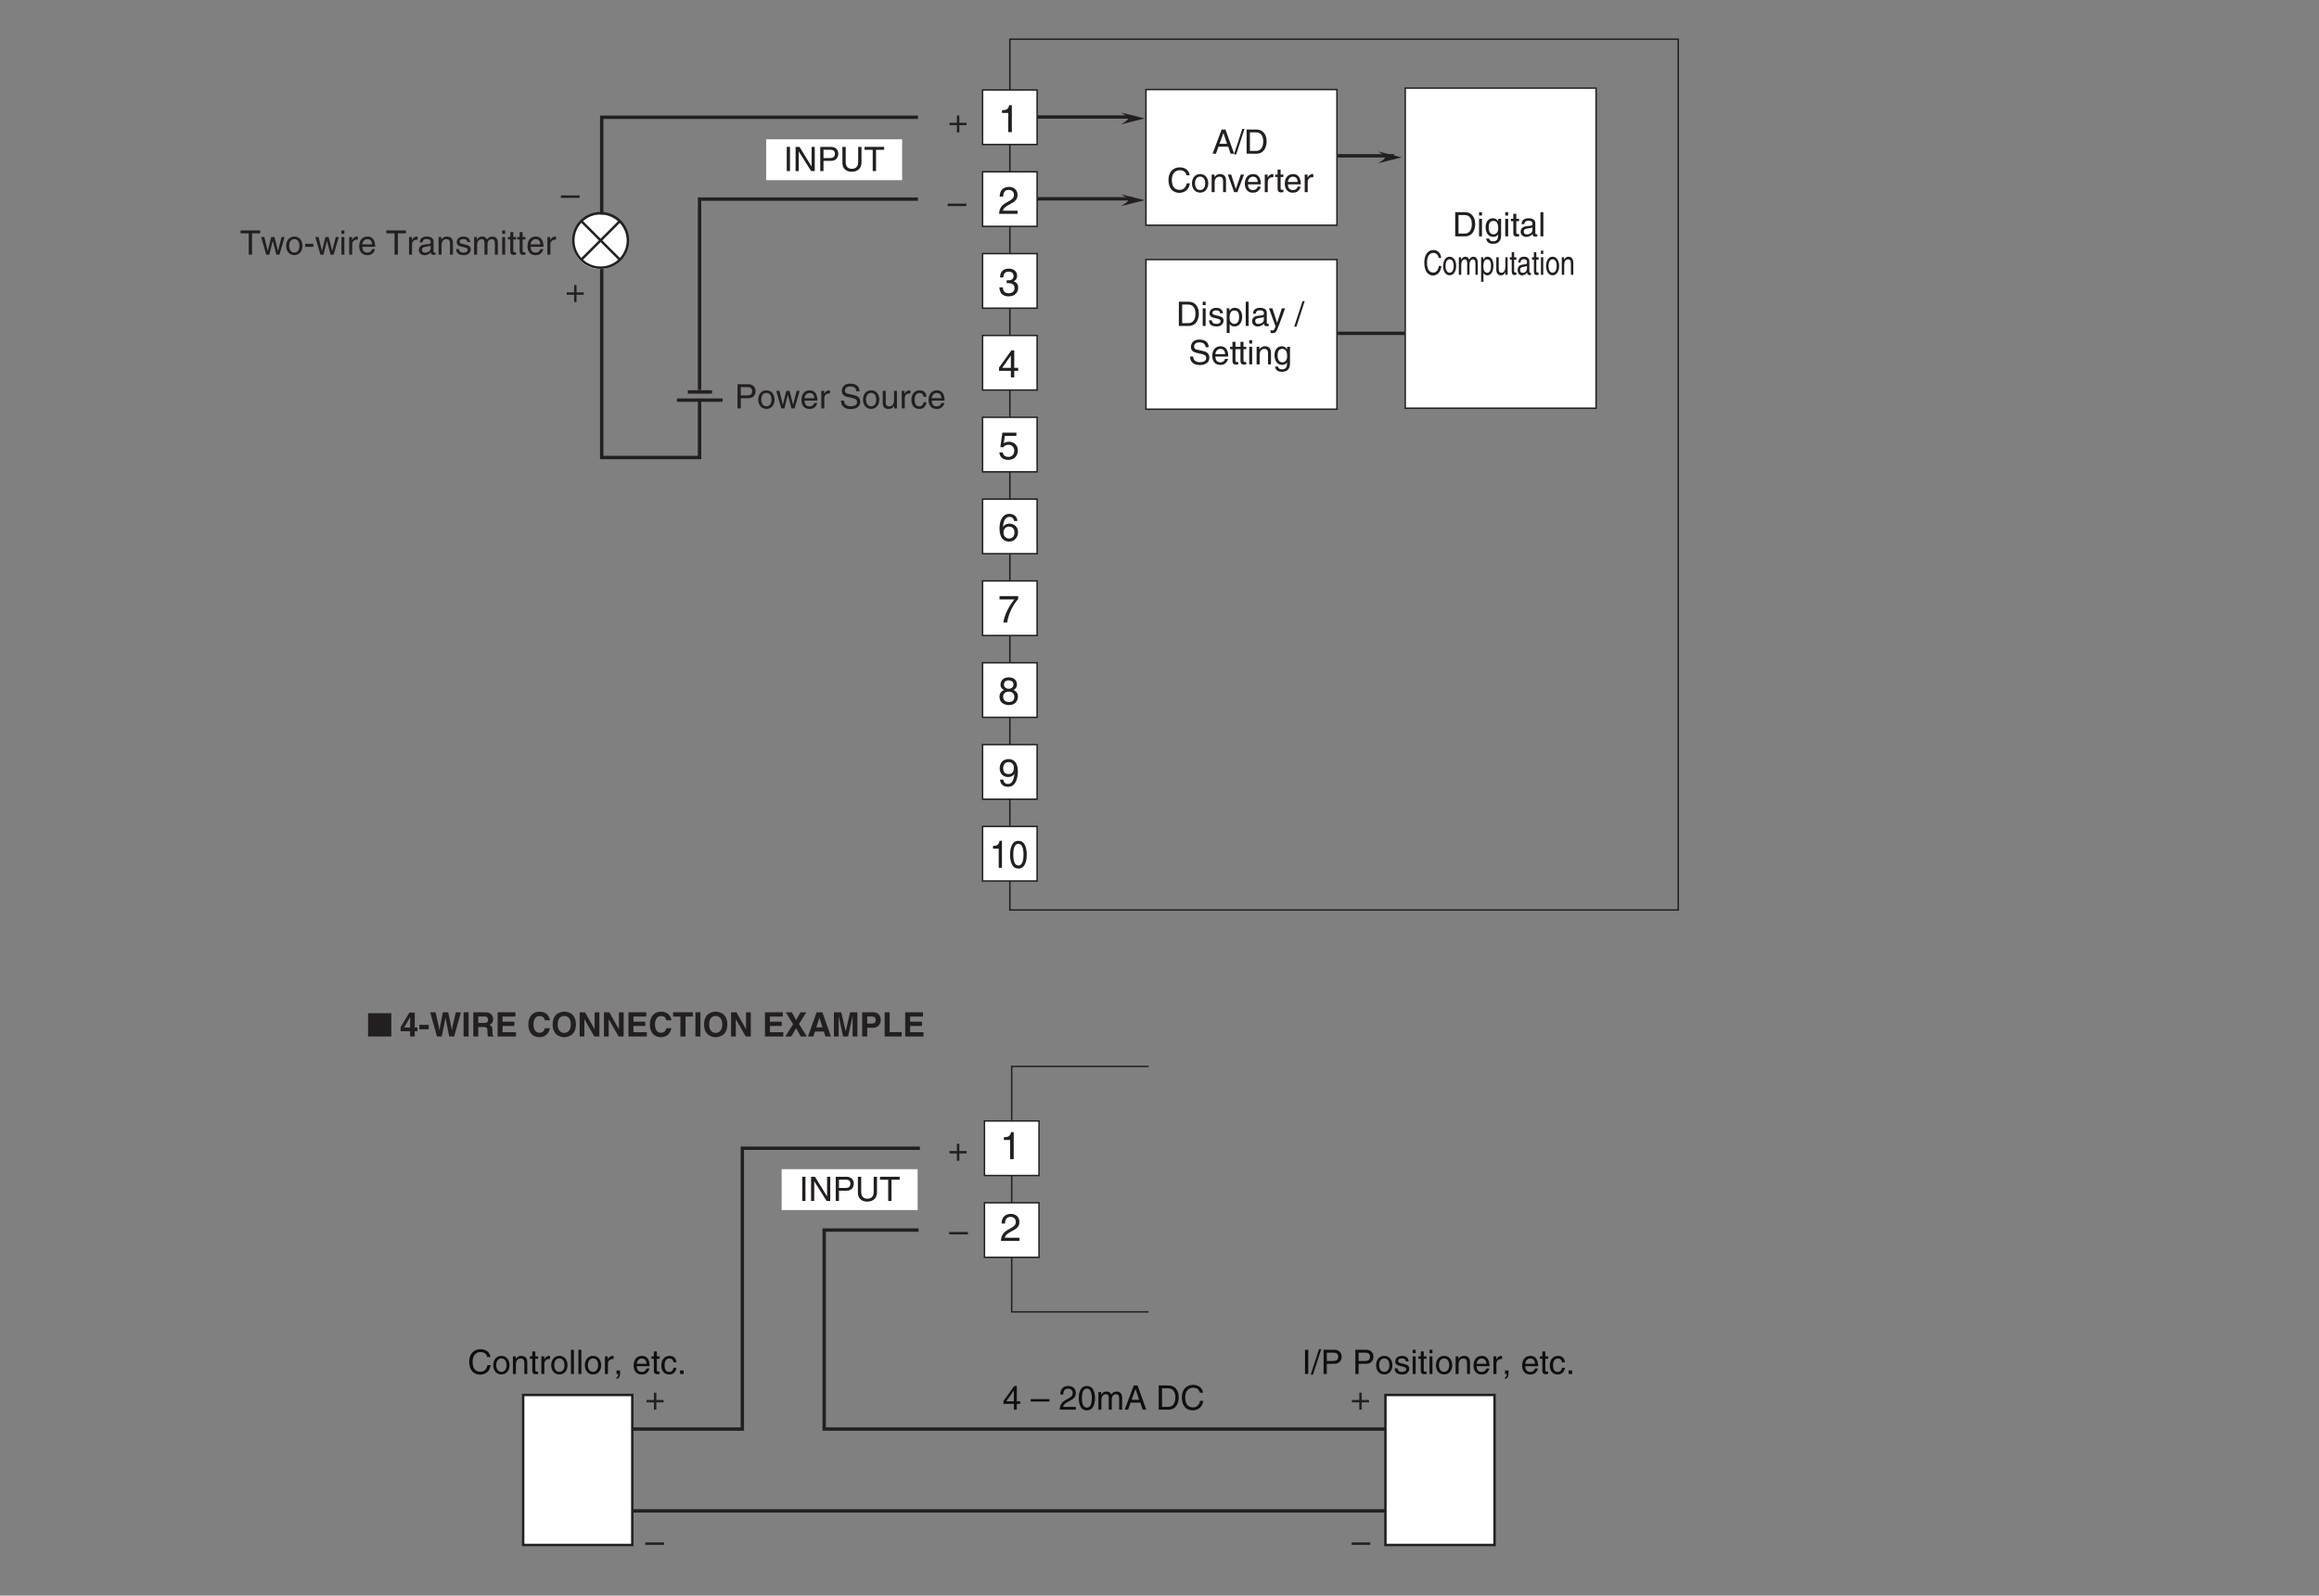 <?xml version="1.0" encoding="UTF-8"?>
<svg xmlns="http://www.w3.org/2000/svg" xmlns:xlink="http://www.w3.org/1999/xlink" width="481.89pt" height="331.65pt" viewBox="0 0 481.89 331.65" version="1.2">
<rect x="0" y="0" width="481.89" height="331.65" fill="#808080" stroke="none"/>
<defs>
<g>
<symbol overflow="visible" id="glyph0-0">
<path style="stroke:none;" d="M 0 0 L 3.5 0 L 3.5 -4.906 L 0 -4.906 Z M 1.75 -2.766 L 0.562 -4.547 L 2.938 -4.547 Z M 1.953 -2.453 L 3.156 -4.234 L 3.156 -0.672 Z M 0.562 -0.344 L 1.75 -2.141 L 2.938 -0.344 Z M 0.344 -4.234 L 1.547 -2.453 L 0.344 -0.672 Z M 0.344 -4.234 "/>
</symbol>
<symbol overflow="visible" id="glyph0-1">
<path style="stroke:none;" d="M 4.719 -3.516 C 4.625 -4.359 3.953 -5.156 2.656 -5.156 C 1.188 -5.156 0.312 -4.094 0.312 -2.547 C 0.312 -0.609 1.422 0.141 2.562 0.141 C 2.953 0.141 4.484 0.047 4.766 -1.844 L 4.109 -1.844 C 3.875 -0.672 3.109 -0.469 2.672 -0.469 C 1.422 -0.469 1.016 -1.375 1.016 -2.562 C 1.016 -3.891 1.75 -4.562 2.656 -4.562 C 3.141 -4.562 3.875 -4.391 4.062 -3.516 Z M 4.719 -3.516 "/>
</symbol>
<symbol overflow="visible" id="glyph0-2">
<path style="stroke:none;" d="M 0.25 -1.828 C 0.25 -0.891 0.781 0.094 1.953 0.094 C 3.109 0.094 3.641 -0.891 3.641 -1.828 C 3.641 -2.781 3.109 -3.766 1.953 -3.766 C 0.781 -3.766 0.25 -2.781 0.25 -1.828 Z M 0.875 -1.828 C 0.875 -2.328 1.062 -3.234 1.953 -3.234 C 2.828 -3.234 3.016 -2.328 3.016 -1.828 C 3.016 -1.344 2.828 -0.438 1.953 -0.438 C 1.062 -0.438 0.875 -1.344 0.875 -1.828 Z M 0.875 -1.828 "/>
</symbol>
<symbol overflow="visible" id="glyph0-3">
<path style="stroke:none;" d="M 3.438 -2.484 C 3.438 -3.531 2.719 -3.766 2.156 -3.766 C 1.531 -3.766 1.188 -3.344 1.047 -3.141 L 1.031 -3.141 L 1.031 -3.656 L 0.453 -3.656 L 0.453 0 L 1.078 0 L 1.078 -2 C 1.078 -2.984 1.688 -3.219 2.031 -3.219 C 2.641 -3.219 2.828 -2.891 2.828 -2.25 L 2.828 0 L 3.438 0 Z M 3.438 -2.484 "/>
</symbol>
<symbol overflow="visible" id="glyph0-4">
<path style="stroke:none;" d="M 1.797 -3.156 L 1.797 -3.656 L 1.219 -3.656 L 1.219 -4.688 L 0.594 -4.688 L 0.594 -3.656 L 0.094 -3.656 L 0.094 -3.156 L 0.594 -3.156 L 0.594 -0.734 C 0.594 -0.297 0.734 0.047 1.344 0.047 C 1.406 0.047 1.578 0.016 1.797 0 L 1.797 -0.484 L 1.578 -0.484 C 1.453 -0.484 1.219 -0.484 1.219 -0.766 L 1.219 -3.156 Z M 1.797 -3.156 "/>
</symbol>
<symbol overflow="visible" id="glyph0-5">
<path style="stroke:none;" d="M 1.156 -2.125 C 1.156 -2.656 1.516 -3.109 2.094 -3.109 L 2.328 -3.109 L 2.328 -3.75 C 2.281 -3.766 2.234 -3.766 2.156 -3.766 C 1.703 -3.766 1.375 -3.484 1.141 -3.047 L 1.125 -3.047 L 1.125 -3.656 L 0.531 -3.656 L 0.531 0 L 1.156 0 Z M 1.156 -2.125 "/>
</symbol>
<symbol overflow="visible" id="glyph0-6">
<path style="stroke:none;" d="M 1.078 -5.031 L 0.469 -5.031 L 0.469 0 L 1.078 0 Z M 1.078 -5.031 "/>
</symbol>
<symbol overflow="visible" id="glyph0-7">
<path style="stroke:none;" d="M 0.609 0 L 0.984 0 C 0.984 0.328 0.906 0.672 0.609 0.703 L 0.609 1.031 C 0.75 1.016 1.344 0.891 1.344 -0.062 L 1.344 -0.734 L 0.609 -0.734 Z M 0.609 0 "/>
</symbol>
<symbol overflow="visible" id="glyph0-8">
<path style="stroke:none;" d=""/>
</symbol>
<symbol overflow="visible" id="glyph0-9">
<path style="stroke:none;" d="M 2.953 -1.141 C 2.922 -0.875 2.578 -0.422 2 -0.422 C 1.297 -0.422 0.938 -0.875 0.938 -1.625 L 3.609 -1.625 C 3.609 -2.922 3.094 -3.766 2.031 -3.766 C 0.828 -3.766 0.281 -2.859 0.281 -1.734 C 0.281 -0.672 0.891 0.109 1.922 0.109 C 2.5 0.109 2.75 -0.031 2.906 -0.141 C 3.375 -0.453 3.547 -0.969 3.562 -1.141 Z M 0.938 -2.125 C 0.938 -2.688 1.391 -3.219 1.953 -3.219 C 2.703 -3.219 2.938 -2.688 2.969 -2.125 Z M 0.938 -2.125 "/>
</symbol>
<symbol overflow="visible" id="glyph0-10">
<path style="stroke:none;" d="M 3.344 -2.422 C 3.297 -3.062 2.922 -3.766 1.969 -3.766 C 0.75 -3.766 0.203 -2.859 0.203 -1.734 C 0.203 -0.672 0.812 0.109 1.844 0.109 C 2.922 0.109 3.281 -0.719 3.344 -1.297 L 2.75 -1.297 C 2.641 -0.734 2.281 -0.422 1.875 -0.422 C 1.016 -0.422 0.875 -1.203 0.875 -1.828 C 0.875 -2.484 1.109 -3.219 1.875 -3.219 C 2.391 -3.219 2.672 -2.922 2.75 -2.422 Z M 3.344 -2.422 "/>
</symbol>
<symbol overflow="visible" id="glyph0-11">
<path style="stroke:none;" d="M 1.344 -0.734 L 0.609 -0.734 L 0.609 0 L 1.344 0 Z M 1.344 -0.734 "/>
</symbol>
<symbol overflow="visible" id="glyph0-12">
<path style="stroke:none;" d="M 3.656 -1.203 L 3.656 -1.734 L 2.938 -1.734 L 2.938 -4.922 L 2.422 -4.922 L 0.172 -1.797 L 0.172 -1.203 L 2.328 -1.203 L 2.328 0 L 2.938 0 L 2.938 -1.203 Z M 2.312 -3.969 L 2.328 -3.969 L 2.328 -1.734 L 0.734 -1.734 Z M 2.312 -3.969 "/>
</symbol>
<symbol overflow="visible" id="glyph0-13">
<path style="stroke:none;" d="M 3.891 -2.188 L 0 -2.188 L 0 -1.688 L 3.891 -1.688 Z M 3.891 -2.188 "/>
</symbol>
<symbol overflow="visible" id="glyph0-14">
<path style="stroke:none;" d="M 0.922 -3.156 C 0.938 -3.5 0.984 -4.375 1.922 -4.375 C 2.641 -4.375 2.891 -3.875 2.891 -3.484 C 2.891 -2.828 2.516 -2.625 1.984 -2.328 L 1.344 -1.953 C 0.672 -1.562 0.219 -1.016 0.188 0 L 3.547 0 L 3.547 -0.578 L 0.875 -0.578 C 0.906 -0.766 1.047 -1.156 1.719 -1.531 L 2.234 -1.812 C 2.969 -2.203 3.547 -2.562 3.547 -3.453 C 3.547 -4.375 2.859 -4.922 2.016 -4.922 C 1.484 -4.922 0.312 -4.766 0.312 -3.156 Z M 0.922 -3.156 "/>
</symbol>
<symbol overflow="visible" id="glyph0-15">
<path style="stroke:none;" d="M 2.969 -2.391 C 2.969 -1.156 2.656 -0.422 1.953 -0.422 C 1.234 -0.422 0.922 -1.156 0.922 -2.391 C 0.922 -3.625 1.234 -4.375 1.953 -4.375 C 2.656 -4.375 2.969 -3.625 2.969 -2.391 Z M 3.641 -2.391 C 3.641 -3.422 3.359 -4.922 1.953 -4.922 C 0.531 -4.922 0.266 -3.422 0.266 -2.391 C 0.266 -1.375 0.531 0.141 1.953 0.141 C 3.359 0.141 3.641 -1.375 3.641 -2.391 Z M 3.641 -2.391 "/>
</symbol>
<symbol overflow="visible" id="glyph0-16">
<path style="stroke:none;" d="M 0.453 0 L 1.078 0 L 1.078 -2 C 1.078 -2.984 1.688 -3.219 2.031 -3.219 C 2.484 -3.219 2.609 -2.844 2.609 -2.531 L 2.609 0 L 3.234 0 L 3.234 -2.234 C 3.234 -2.719 3.562 -3.219 4.094 -3.219 C 4.609 -3.219 4.766 -2.875 4.766 -2.359 L 4.766 0 L 5.391 0 L 5.391 -2.531 C 5.391 -3.562 4.641 -3.766 4.25 -3.766 C 3.688 -3.766 3.438 -3.516 3.125 -3.172 C 3.031 -3.359 2.812 -3.766 2.156 -3.766 C 1.5 -3.766 1.188 -3.344 1.047 -3.141 L 1.031 -3.141 L 1.031 -3.656 L 0.453 -3.656 Z M 0.453 0 "/>
</symbol>
<symbol overflow="visible" id="glyph0-17">
<path style="stroke:none;" d="M 3.344 -1.469 L 3.844 0 L 4.578 0 L 2.766 -5.031 L 1.984 -5.031 L 0.094 0 L 0.797 0 L 1.328 -1.469 Z M 1.531 -2.062 L 2.344 -4.281 L 2.359 -4.281 L 3.094 -2.062 Z M 1.531 -2.062 "/>
</symbol>
<symbol overflow="visible" id="glyph0-18">
<path style="stroke:none;" d="M 0.562 0 L 2.578 0 C 4.234 0 4.719 -1.453 4.719 -2.578 C 4.719 -4.031 3.906 -5.031 2.609 -5.031 L 0.562 -5.031 Z M 1.25 -4.438 L 2.516 -4.438 C 3.438 -4.438 4.016 -3.812 4.016 -2.547 C 4.016 -1.281 3.438 -0.578 2.562 -0.578 L 1.25 -0.578 Z M 1.25 -4.438 "/>
</symbol>
<symbol overflow="visible" id="glyph0-19">
<path style="stroke:none;" d="M 1.797 -2.016 L 0.266 -2.016 L 0.266 -1.516 L 1.797 -1.516 L 1.797 0 L 2.297 0 L 2.297 -1.516 L 3.812 -1.516 L 3.812 -2.016 L 2.297 -2.016 L 2.297 -3.531 L 1.797 -3.531 Z M 1.797 -2.016 "/>
</symbol>
<symbol overflow="visible" id="glyph0-20">
<path style="stroke:none;" d="M 1.312 -5.031 L 0.641 -5.031 L 0.641 0 L 1.312 0 Z M 1.312 -5.031 "/>
</symbol>
<symbol overflow="visible" id="glyph0-21">
<path style="stroke:none;" d="M 3.859 -0.969 L 3.844 -0.969 L 1.344 -5.031 L 0.531 -5.031 L 0.531 0 L 1.188 0 L 1.188 -4.062 L 1.203 -4.062 L 3.766 0 L 4.516 0 L 4.516 -5.031 L 3.859 -5.031 Z M 3.859 -0.969 "/>
</symbol>
<symbol overflow="visible" id="glyph0-22">
<path style="stroke:none;" d="M 1.281 -4.438 L 2.656 -4.438 C 3.219 -4.438 3.656 -4.234 3.656 -3.609 C 3.656 -2.922 3.234 -2.703 2.625 -2.703 L 1.281 -2.703 Z M 1.281 -2.125 L 2.859 -2.125 C 3.953 -2.125 4.359 -2.906 4.359 -3.609 C 4.359 -4.422 3.797 -5.031 2.859 -5.031 L 0.609 -5.031 L 0.609 0 L 1.281 0 Z M 1.281 -2.125 "/>
</symbol>
<symbol overflow="visible" id="glyph0-23">
<path style="stroke:none;" d="M 3.828 -5.031 L 3.828 -1.844 C 3.828 -0.75 3.125 -0.469 2.5 -0.469 C 1.891 -0.469 1.234 -0.766 1.234 -1.859 L 1.234 -5.031 L 0.547 -5.031 L 0.547 -1.672 C 0.547 -0.734 1.141 0.141 2.484 0.141 C 3.859 0.141 4.516 -0.734 4.516 -1.766 L 4.516 -5.031 Z M 3.828 -5.031 "/>
</symbol>
<symbol overflow="visible" id="glyph0-24">
<path style="stroke:none;" d="M 0.094 -4.422 L 1.797 -4.422 L 1.797 0 L 2.484 0 L 2.484 -4.422 L 4.172 -4.422 L 4.172 -5.031 L 0.094 -5.031 Z M 0.094 -4.422 "/>
</symbol>
<symbol overflow="visible" id="glyph0-25">
<path style="stroke:none;" d="M 2.062 -5.156 L 1.609 -5.156 L -0.125 0.141 L 0.344 0.141 Z M 2.062 -5.156 "/>
</symbol>
<symbol overflow="visible" id="glyph0-26">
<path style="stroke:none;" d="M 3.125 -2.625 C 3.125 -2.797 3.031 -3.766 1.734 -3.766 C 1.016 -3.766 0.344 -3.406 0.344 -2.594 C 0.344 -2.094 0.672 -1.828 1.188 -1.703 L 1.906 -1.531 C 2.422 -1.406 2.625 -1.297 2.625 -1.016 C 2.625 -0.609 2.234 -0.422 1.797 -0.422 C 0.922 -0.422 0.844 -0.891 0.812 -1.172 L 0.219 -1.172 C 0.25 -0.734 0.344 0.109 1.797 0.109 C 2.625 0.109 3.25 -0.344 3.25 -1.109 C 3.25 -1.609 2.984 -1.891 2.219 -2.078 L 1.609 -2.219 C 1.125 -2.344 0.938 -2.422 0.938 -2.719 C 0.938 -3.172 1.484 -3.234 1.672 -3.234 C 2.438 -3.234 2.531 -2.844 2.531 -2.625 Z M 3.125 -2.625 "/>
</symbol>
<symbol overflow="visible" id="glyph0-27">
<path style="stroke:none;" d="M 1.078 -3.656 L 0.469 -3.656 L 0.469 0 L 1.078 0 Z M 1.078 -4.328 L 1.078 -5.031 L 0.469 -5.031 L 0.469 -4.328 Z M 1.078 -4.328 "/>
</symbol>
<symbol overflow="visible" id="glyph0-28">
<path style="stroke:none;" d="M 2.5 -2.828 L 2.516 -2.828 L 3.266 0 L 3.906 0 L 4.969 -3.656 L 4.344 -3.656 L 3.609 -0.781 L 3.594 -0.781 L 2.875 -3.656 L 2.188 -3.656 L 1.484 -0.781 L 1.469 -0.781 L 0.766 -3.656 L 0.094 -3.656 L 1.156 0 L 1.797 0 Z M 2.5 -2.828 "/>
</symbol>
<symbol overflow="visible" id="glyph0-29">
<path style="stroke:none;" d="M 2.016 -2.25 L 0.312 -2.25 L 0.312 -1.625 L 2.016 -1.625 Z M 2.016 -2.25 "/>
</symbol>
<symbol overflow="visible" id="glyph0-30">
<path style="stroke:none;" d="M 1 -2.547 C 1.047 -2.828 1.141 -3.25 1.844 -3.25 C 2.422 -3.25 2.703 -3.047 2.703 -2.656 C 2.703 -2.297 2.531 -2.234 2.375 -2.219 L 1.359 -2.094 C 0.344 -1.969 0.25 -1.266 0.25 -0.953 C 0.25 -0.328 0.734 0.109 1.406 0.109 C 2.109 0.109 2.484 -0.234 2.719 -0.484 C 2.75 -0.203 2.828 0.062 3.375 0.062 C 3.516 0.062 3.609 0.031 3.703 0 L 3.703 -0.453 C 3.641 -0.438 3.562 -0.422 3.5 -0.422 C 3.375 -0.422 3.297 -0.484 3.297 -0.641 L 3.297 -2.75 C 3.297 -3.688 2.234 -3.766 1.953 -3.766 C 1.047 -3.766 0.469 -3.422 0.438 -2.547 Z M 2.688 -1.266 C 2.688 -0.781 2.125 -0.406 1.547 -0.406 C 1.094 -0.406 0.891 -0.641 0.891 -1.047 C 0.891 -1.5 1.375 -1.594 1.672 -1.641 C 2.438 -1.734 2.594 -1.797 2.688 -1.875 Z M 2.688 -1.266 "/>
</symbol>
<symbol overflow="visible" id="glyph0-31">
<path style="stroke:none;" d="M 4.203 -3.562 C 4.172 -4.109 4 -5.156 2.234 -5.156 C 1.016 -5.156 0.516 -4.391 0.516 -3.609 C 0.516 -2.734 1.25 -2.5 1.578 -2.422 L 2.609 -2.188 C 3.438 -1.984 3.688 -1.812 3.688 -1.297 C 3.688 -0.578 2.859 -0.453 2.359 -0.453 C 1.719 -0.453 0.984 -0.719 0.984 -1.625 L 0.344 -1.625 C 0.344 -1.156 0.422 -0.734 0.859 -0.344 C 1.078 -0.141 1.438 0.141 2.375 0.141 C 3.234 0.141 4.344 -0.203 4.344 -1.391 C 4.344 -2.188 3.844 -2.578 3.203 -2.734 L 1.766 -3.062 C 1.469 -3.125 1.172 -3.266 1.172 -3.703 C 1.172 -4.453 1.891 -4.578 2.312 -4.578 C 2.891 -4.578 3.531 -4.328 3.562 -3.562 Z M 4.203 -3.562 "/>
</symbol>
<symbol overflow="visible" id="glyph0-32">
<path style="stroke:none;" d="M 3.422 0 L 3.422 -3.656 L 2.812 -3.656 L 2.812 -1.641 C 2.812 -1.109 2.578 -0.422 1.797 -0.422 C 1.406 -0.422 1.094 -0.625 1.094 -1.234 L 1.094 -3.656 L 0.469 -3.656 L 0.469 -1.031 C 0.469 -0.156 1.125 0.109 1.672 0.109 C 2.25 0.109 2.562 -0.125 2.828 -0.547 L 2.844 -0.531 L 2.844 0 Z M 3.422 0 "/>
</symbol>
<symbol overflow="visible" id="glyph0-33">
<path style="stroke:none;" d="M 0.922 -1.844 C 0.922 -2.312 0.969 -3.219 1.922 -3.219 C 2.812 -3.219 2.906 -2.25 2.906 -1.656 C 2.906 -0.688 2.297 -0.422 1.906 -0.422 C 1.234 -0.422 0.922 -1.031 0.922 -1.844 Z M 3.5 -3.656 L 2.906 -3.656 L 2.906 -3.141 L 2.891 -3.141 C 2.75 -3.359 2.469 -3.766 1.812 -3.766 C 0.828 -3.766 0.281 -2.969 0.281 -1.938 C 0.281 -1.062 0.641 0.109 1.891 0.109 C 2.375 0.109 2.703 -0.125 2.859 -0.391 L 2.859 -0.406 L 2.875 -0.406 L 2.875 -0.266 C 2.875 0.172 2.891 1.031 1.828 1.031 C 1.688 1.031 1.125 1.031 1.016 0.453 L 0.391 0.453 C 0.516 1.422 1.359 1.547 1.797 1.547 C 3.484 1.547 3.5 0.219 3.5 -0.297 Z M 3.5 -3.656 "/>
</symbol>
<symbol overflow="visible" id="glyph0-34">
<path style="stroke:none;" d="M 1.734 -0.672 L 1.719 -0.672 L 0.766 -3.656 L 0.062 -3.656 L 1.391 0 L 2.047 0 L 3.438 -3.656 L 2.766 -3.656 Z M 1.734 -0.672 "/>
</symbol>
<symbol overflow="visible" id="glyph0-35">
<path style="stroke:none;" d="M 1 -1.656 C 1 -2.25 1.094 -3.219 1.984 -3.219 C 2.938 -3.219 2.984 -2.312 2.984 -1.844 C 2.984 -1.031 2.672 -0.422 2 -0.422 C 1.609 -0.422 1 -0.688 1 -1.656 Z M 0.406 1.453 L 1.016 1.453 L 1.016 -0.391 L 1.031 -0.391 C 1.203 -0.125 1.516 0.109 2.016 0.109 C 3.25 0.109 3.625 -1.062 3.625 -1.938 C 3.625 -2.969 3.062 -3.766 2.094 -3.766 C 1.422 -3.766 1.141 -3.359 1 -3.141 L 0.984 -3.141 L 0.984 -3.656 L 0.406 -3.656 Z M 0.406 1.453 "/>
</symbol>
<symbol overflow="visible" id="glyph0-36">
<path style="stroke:none;" d="M 1.766 -0.672 L 1.75 -0.672 L 0.781 -3.656 L 0.078 -3.656 L 1.438 0.094 C 1.141 0.859 1.109 0.938 0.781 0.938 C 0.609 0.938 0.484 0.906 0.406 0.875 L 0.406 1.438 C 0.516 1.469 0.578 1.5 0.672 1.5 C 1.469 1.5 1.531 1.406 2.109 -0.062 C 2.578 -1.266 3 -2.469 3.422 -3.656 L 2.75 -3.656 Z M 1.766 -0.672 "/>
</symbol>
<symbol overflow="visible" id="glyph1-0">
<path style="stroke:none;" d="M 0 0 L 4 0 L 4 -5.594 L 0 -5.594 Z M 2 -3.156 L 0.641 -5.188 L 3.359 -5.188 Z M 2.234 -2.797 L 3.594 -4.828 L 3.594 -0.766 Z M 0.641 -0.406 L 2 -2.438 L 3.359 -0.406 Z M 0.406 -4.828 L 1.75 -2.797 L 0.406 -0.766 Z M 0.406 -4.828 "/>
</symbol>
<symbol overflow="visible" id="glyph1-1">
<path style="stroke:none;" d="M 1.047 -3.594 C 1.078 -4 1.125 -4.984 2.188 -4.984 C 3.016 -4.984 3.297 -4.422 3.297 -3.969 C 3.297 -3.234 2.859 -3 2.266 -2.656 L 1.531 -2.234 C 0.781 -1.781 0.25 -1.172 0.203 0 L 4.047 0 L 4.047 -0.656 L 1 -0.656 C 1.031 -0.875 1.203 -1.312 1.969 -1.734 L 2.547 -2.062 C 3.391 -2.5 4.047 -2.938 4.047 -3.938 C 4.047 -4.984 3.266 -5.609 2.297 -5.609 C 1.688 -5.609 0.344 -5.422 0.344 -3.594 Z M 1.047 -3.594 "/>
</symbol>
<symbol overflow="visible" id="glyph1-2">
<path style="stroke:none;" d="M 2.859 -5.609 L 2.312 -5.609 C 2.094 -4.688 1.719 -4.609 0.812 -4.547 L 0.812 -3.984 L 2.109 -3.984 L 2.109 0 L 2.859 0 Z M 2.859 -5.609 "/>
</symbol>
<symbol overflow="visible" id="glyph1-3">
<path style="stroke:none;" d="M 1.781 -2.594 C 1.891 -2.594 2 -2.594 2.109 -2.594 C 2.594 -2.594 3.422 -2.5 3.422 -1.562 C 3.422 -0.922 2.922 -0.484 2.203 -0.484 C 1.156 -0.484 1.016 -1.188 1 -1.719 L 0.266 -1.719 C 0.312 -1.062 0.484 -0.422 1.109 -0.094 C 1.375 0.047 1.734 0.156 2.141 0.156 C 3.578 0.156 4.172 -0.734 4.172 -1.656 C 4.172 -2.406 3.781 -2.781 3.234 -2.969 L 3.234 -2.984 C 3.531 -3.078 3.953 -3.422 3.953 -4.141 C 3.953 -4.984 3.312 -5.609 2.219 -5.609 C 0.75 -5.609 0.406 -4.594 0.406 -3.781 L 1.094 -3.781 C 1.125 -4.172 1.188 -4.984 2.188 -4.984 C 3.031 -4.984 3.219 -4.438 3.219 -4.094 C 3.219 -3.391 2.703 -3.172 2.156 -3.172 C 2.031 -3.172 1.906 -3.188 1.781 -3.188 Z M 1.781 -2.594 "/>
</symbol>
<symbol overflow="visible" id="glyph1-4">
<path style="stroke:none;" d="M 4.172 -1.359 L 4.172 -1.969 L 3.359 -1.969 L 3.359 -5.609 L 2.766 -5.609 L 0.203 -2.047 L 0.203 -1.359 L 2.656 -1.359 L 2.656 0 L 3.359 0 L 3.359 -1.359 Z M 2.641 -4.516 L 2.656 -4.516 L 2.656 -1.969 L 0.844 -1.969 Z M 2.641 -4.516 "/>
</symbol>
<symbol overflow="visible" id="glyph1-5">
<path style="stroke:none;" d="M 1.406 -4.812 L 3.797 -4.812 L 3.797 -5.5 L 0.891 -5.5 L 0.469 -2.484 L 1.062 -2.453 C 1.328 -2.797 1.703 -2.984 2.109 -2.984 C 2.797 -2.984 3.359 -2.547 3.359 -1.734 C 3.359 -1.031 2.891 -0.453 2.172 -0.453 C 1.547 -0.453 1.047 -0.75 0.984 -1.391 L 0.25 -1.391 C 0.391 -0.141 1.328 0.156 2.062 0.156 C 3.828 0.156 4.109 -1.203 4.109 -1.828 C 4.109 -2.984 3.172 -3.609 2.266 -3.609 C 1.75 -3.609 1.406 -3.453 1.172 -3.266 Z M 1.406 -4.812 "/>
</symbol>
<symbol overflow="visible" id="glyph1-6">
<path style="stroke:none;" d="M 4.016 -4.125 C 3.938 -5.266 3.031 -5.609 2.375 -5.609 C 0.703 -5.609 0.297 -3.844 0.297 -2.609 C 0.297 -1.875 0.406 -1.188 0.734 -0.656 C 1.141 -0.047 1.75 0.156 2.188 0.156 C 2.969 0.156 3.312 -0.062 3.594 -0.391 C 3.984 -0.812 4.141 -1.219 4.141 -1.797 C 4.141 -3.141 3.062 -3.578 2.375 -3.578 C 1.609 -3.578 1.219 -3.188 1.047 -2.891 L 1.031 -2.906 C 1.031 -3.5 1.266 -4.984 2.359 -4.984 C 2.969 -4.984 3.234 -4.609 3.328 -4.125 Z M 1.125 -1.719 C 1.125 -2.391 1.5 -2.953 2.281 -2.953 C 3.141 -2.953 3.406 -2.266 3.406 -1.766 C 3.406 -1 2.984 -0.484 2.312 -0.484 C 1.484 -0.484 1.125 -1.125 1.125 -1.719 Z M 1.125 -1.719 "/>
</symbol>
<symbol overflow="visible" id="glyph1-7">
<path style="stroke:none;" d="M 0.297 -4.812 L 3.391 -4.812 C 2.312 -3.547 1.281 -1.547 1.094 0 L 1.875 0 C 2.281 -2.5 3.609 -4.297 4.172 -4.875 L 4.172 -5.5 L 0.297 -5.5 Z M 0.297 -4.812 "/>
</symbol>
<symbol overflow="visible" id="glyph1-8">
<path style="stroke:none;" d="M 3.922 -4.172 C 3.922 -4.828 3.438 -5.609 2.203 -5.609 C 0.859 -5.609 0.5 -4.656 0.5 -4.078 C 0.5 -3.547 0.781 -3.156 1.25 -2.984 C 0.656 -2.734 0.297 -2.297 0.297 -1.609 C 0.297 -1.344 0.297 -0.734 0.875 -0.281 C 1.328 0.078 1.922 0.156 2.234 0.156 C 3.547 0.156 4.125 -0.719 4.125 -1.625 C 4.125 -2.047 3.969 -2.672 3.203 -2.984 C 3.453 -3.109 3.922 -3.359 3.922 -4.172 Z M 2.219 -2.641 C 2.844 -2.641 3.375 -2.297 3.375 -1.547 C 3.375 -0.656 2.766 -0.484 2.25 -0.484 C 1.281 -0.484 1.047 -1.156 1.047 -1.594 C 1.047 -2.109 1.422 -2.641 2.219 -2.641 Z M 2.203 -3.234 C 1.688 -3.234 1.219 -3.562 1.219 -4.109 C 1.219 -4.469 1.406 -4.984 2.156 -4.984 C 2.984 -4.984 3.203 -4.484 3.203 -4.141 C 3.203 -3.641 2.812 -3.234 2.203 -3.234 Z M 2.203 -3.234 "/>
</symbol>
<symbol overflow="visible" id="glyph1-9">
<path style="stroke:none;" d="M 2.094 -1.875 C 2.625 -1.875 3.172 -2.109 3.391 -2.547 L 3.406 -2.531 C 3.219 -1.078 2.812 -0.438 2.047 -0.438 C 1.484 -0.438 1.141 -0.781 1.109 -1.344 L 0.406 -1.344 C 0.406 -0.812 0.75 0.156 2.062 0.156 C 4 0.156 4.109 -2.406 4.109 -3.016 C 4.109 -3.922 3.922 -5.609 2.141 -5.609 C 0.953 -5.609 0.328 -4.703 0.328 -3.688 C 0.328 -2.578 1.062 -1.875 2.094 -1.875 Z M 2.203 -2.5 C 1.734 -2.5 1.062 -2.641 1.062 -3.719 C 1.062 -4.469 1.5 -4.984 2.141 -4.984 C 2.953 -4.984 3.281 -4.422 3.281 -3.781 C 3.281 -2.672 2.578 -2.5 2.203 -2.5 Z M 2.203 -2.5 "/>
</symbol>
<symbol overflow="visible" id="glyph2-0">
<path style="stroke:none;" d="M 0 0 L 3.5 0 L 3.5 -4.906 L 0 -4.906 Z M 1.75 -2.766 L 0.562 -4.547 L 2.938 -4.547 Z M 1.953 -2.453 L 3.156 -4.234 L 3.156 -0.672 Z M 0.562 -0.344 L 1.75 -2.141 L 2.938 -0.344 Z M 0.344 -4.234 L 1.547 -2.453 L 0.344 -0.672 Z M 0.344 -4.234 "/>
</symbol>
<symbol overflow="visible" id="glyph2-1">
<path style="stroke:none;" d="M 5.078 0 L 5.078 -4.844 L 0.25 -4.844 L 0.25 0 Z M 5.078 0 "/>
</symbol>
<symbol overflow="visible" id="glyph2-2">
<path style="stroke:none;" d=""/>
</symbol>
<symbol overflow="visible" id="glyph3-0">
<path style="stroke:none;" d="M 0 0 L 3.5 0 L 3.5 -4.906 L 0 -4.906 Z M 1.75 -2.766 L 0.562 -4.547 L 2.938 -4.547 Z M 1.953 -2.453 L 3.156 -4.234 L 3.156 -0.672 Z M 0.562 -0.344 L 1.75 -2.141 L 2.938 -0.344 Z M 0.344 -4.234 L 1.547 -2.453 L 0.344 -0.672 Z M 0.344 -4.234 "/>
</symbol>
<symbol overflow="visible" id="glyph3-1">
<path style="stroke:none;" d="M 0.906 -1.859 L 2.156 -4 L 2.172 -4 C 2.172 -3.844 2.156 -3.062 2.156 -1.859 Z M 3.688 -1.859 L 3.125 -1.859 L 3.125 -4.969 L 2.016 -4.969 L 0.188 -1.953 L 0.188 -1.094 L 2.156 -1.094 L 2.156 0 L 3.125 0 L 3.125 -1.094 L 3.688 -1.094 Z M 3.688 -1.859 "/>
</symbol>
<symbol overflow="visible" id="glyph3-2">
<path style="stroke:none;" d="M 2.141 -2.422 L 0.188 -2.422 L 0.188 -1.5 L 2.141 -1.5 Z M 2.141 -2.422 "/>
</symbol>
<symbol overflow="visible" id="glyph3-3">
<path style="stroke:none;" d="M 1.531 0 L 2.516 0 C 3.047 -2.594 3.141 -2.953 3.297 -3.922 C 3.469 -2.953 3.562 -2.469 4.078 0 L 5.094 0 L 6.5 -5.031 L 5.438 -5.031 C 4.781 -2.266 4.703 -1.828 4.625 -1.344 L 4.609 -1.344 C 4.5 -2 4.438 -2.266 3.859 -5.031 L 2.75 -5.031 C 2.219 -2.391 2.141 -1.875 2.047 -1.344 L 2.031 -1.344 C 1.938 -1.922 1.875 -2.281 1.234 -5.031 L 0.109 -5.031 Z M 1.531 0 "/>
</symbol>
<symbol overflow="visible" id="glyph3-4">
<path style="stroke:none;" d="M 1.5 -5.031 L 0.453 -5.031 L 0.453 0 L 1.5 0 Z M 1.5 -5.031 "/>
</symbol>
<symbol overflow="visible" id="glyph3-5">
<path style="stroke:none;" d="M 0.531 0 L 1.562 0 L 1.562 -1.969 L 2.641 -1.969 C 3.422 -1.969 3.469 -1.703 3.469 -1.016 C 3.469 -0.5 3.5 -0.234 3.578 0 L 4.734 0 L 4.734 -0.141 C 4.516 -0.219 4.516 -0.406 4.516 -1.141 C 4.516 -2.078 4.297 -2.219 3.875 -2.406 C 4.375 -2.578 4.656 -3.047 4.656 -3.609 C 4.656 -4.031 4.406 -5.031 3.078 -5.031 L 0.531 -5.031 Z M 1.562 -2.812 L 1.562 -4.156 L 2.875 -4.156 C 3.484 -4.156 3.609 -3.766 3.609 -3.5 C 3.609 -3 3.344 -2.812 2.797 -2.812 Z M 1.562 -2.812 "/>
</symbol>
<symbol overflow="visible" id="glyph3-6">
<path style="stroke:none;" d="M 4.234 -5.031 L 0.531 -5.031 L 0.531 0 L 4.344 0 L 4.344 -0.891 L 1.562 -0.891 L 1.562 -2.188 L 4.016 -2.188 L 4.016 -3.078 L 1.562 -3.078 L 1.562 -4.141 L 4.234 -4.141 Z M 4.234 -5.031 "/>
</symbol>
<symbol overflow="visible" id="glyph3-7">
<path style="stroke:none;" d=""/>
</symbol>
<symbol overflow="visible" id="glyph3-8">
<path style="stroke:none;" d="M 4.781 -3.375 C 4.734 -4.125 4.125 -5.156 2.625 -5.156 C 1.328 -5.156 0.312 -4.266 0.312 -2.5 C 0.312 -0.766 1.266 0.141 2.609 0.141 C 3.859 0.141 4.578 -0.625 4.781 -1.719 L 3.734 -1.719 C 3.609 -1.109 3.203 -0.781 2.625 -0.781 C 1.734 -0.781 1.375 -1.594 1.375 -2.484 C 1.375 -3.906 2.125 -4.25 2.625 -4.25 C 3.5 -4.25 3.656 -3.688 3.734 -3.375 Z M 4.781 -3.375 "/>
</symbol>
<symbol overflow="visible" id="glyph3-9">
<path style="stroke:none;" d="M 0.312 -2.516 C 0.312 -0.156 2.062 0.141 2.719 0.141 C 3.391 0.141 5.141 -0.156 5.141 -2.516 C 5.141 -4.875 3.391 -5.156 2.719 -5.156 C 2.062 -5.156 0.312 -4.875 0.312 -2.516 Z M 1.359 -2.516 C 1.359 -3.922 2.156 -4.266 2.719 -4.266 C 3.297 -4.266 4.094 -3.922 4.094 -2.516 C 4.094 -1.109 3.297 -0.75 2.719 -0.75 C 2.156 -0.75 1.359 -1.109 1.359 -2.516 Z M 1.359 -2.516 "/>
</symbol>
<symbol overflow="visible" id="glyph3-10">
<path style="stroke:none;" d="M 3.594 -1.531 L 3.578 -1.531 L 1.594 -5.031 L 0.484 -5.031 L 0.484 0 L 1.469 0 L 1.469 -3.578 L 1.484 -3.578 L 3.531 0 L 4.578 0 L 4.578 -5.031 L 3.594 -5.031 Z M 3.594 -1.531 "/>
</symbol>
<symbol overflow="visible" id="glyph3-11">
<path style="stroke:none;" d="M 2.672 -4.141 L 4.188 -4.141 L 4.188 -5.031 L 0.094 -5.031 L 0.094 -4.141 L 1.609 -4.141 L 1.609 0 L 2.672 0 Z M 2.672 -4.141 "/>
</symbol>
<symbol overflow="visible" id="glyph3-12">
<path style="stroke:none;" d="M 2.938 -2.609 L 4.469 -5.031 L 3.25 -5.031 L 2.344 -3.406 L 1.438 -5.031 L 0.188 -5.031 L 1.719 -2.562 L 0.094 0 L 1.328 0 L 2.344 -1.719 L 3.297 0 L 4.578 0 Z M 2.938 -2.609 "/>
</symbol>
<symbol overflow="visible" id="glyph3-13">
<path style="stroke:none;" d="M 1.594 -1.031 L 3.453 -1.031 L 3.766 0 L 4.906 0 L 3.141 -5.031 L 1.938 -5.031 L 0.141 0 L 1.25 0 Z M 2.516 -3.891 L 2.531 -3.891 L 3.156 -1.906 L 1.875 -1.906 Z M 2.516 -3.891 "/>
</symbol>
<symbol overflow="visible" id="glyph3-14">
<path style="stroke:none;" d="M 5.359 -5.031 L 3.844 -5.031 L 2.938 -1.062 L 2.922 -1.062 L 2.016 -5.031 L 0.484 -5.031 L 0.484 0 L 1.469 0 L 1.469 -4.203 L 1.484 -4.203 L 2.391 0 L 3.422 0 L 4.359 -4.203 L 4.375 -4.203 L 4.375 0 L 5.359 0 Z M 5.359 -5.031 "/>
</symbol>
<symbol overflow="visible" id="glyph3-15">
<path style="stroke:none;" d="M 1.578 -1.812 L 2.781 -1.812 C 4.141 -1.812 4.391 -2.969 4.391 -3.422 C 4.391 -4.406 3.797 -5.031 2.828 -5.031 L 0.531 -5.031 L 0.531 0 L 1.578 0 Z M 1.578 -2.688 L 1.578 -4.156 L 2.422 -4.156 C 3.062 -4.156 3.344 -3.953 3.344 -3.469 C 3.344 -3.234 3.344 -2.688 2.562 -2.688 Z M 1.578 -2.688 "/>
</symbol>
<symbol overflow="visible" id="glyph3-16">
<path style="stroke:none;" d="M 1.578 -5.031 L 0.531 -5.031 L 0.531 0 L 4.078 0 L 4.078 -0.906 L 1.578 -0.906 Z M 1.578 -5.031 "/>
</symbol>
<symbol overflow="visible" id="glyph4-0">
<path style="stroke:none;" d="M 0 0 L 2.797 0 L 2.797 -4.906 L 0 -4.906 Z M 1.406 -2.766 L 0.453 -4.547 L 2.344 -4.547 Z M 1.562 -2.453 L 2.516 -4.234 L 2.516 -0.672 Z M 0.453 -0.344 L 1.406 -2.141 L 2.344 -0.344 Z M 0.281 -4.234 L 1.234 -2.453 L 0.281 -0.672 Z M 0.281 -4.234 "/>
</symbol>
<symbol overflow="visible" id="glyph4-1">
<path style="stroke:none;" d="M 3.766 -3.516 C 3.688 -4.359 3.156 -5.156 2.125 -5.156 C 0.953 -5.156 0.25 -4.094 0.25 -2.547 C 0.25 -0.609 1.141 0.141 2.047 0.141 C 2.359 0.141 3.578 0.047 3.812 -1.844 L 3.281 -1.844 C 3.094 -0.672 2.484 -0.469 2.141 -0.469 C 1.141 -0.469 0.812 -1.375 0.812 -2.562 C 0.812 -3.891 1.391 -4.562 2.125 -4.562 C 2.5 -4.562 3.094 -4.391 3.25 -3.516 Z M 3.766 -3.516 "/>
</symbol>
<symbol overflow="visible" id="glyph4-2">
<path style="stroke:none;" d="M 0.203 -1.828 C 0.203 -0.891 0.625 0.094 1.562 0.094 C 2.484 0.094 2.922 -0.891 2.922 -1.828 C 2.922 -2.781 2.484 -3.766 1.562 -3.766 C 0.625 -3.766 0.203 -2.781 0.203 -1.828 Z M 0.703 -1.828 C 0.703 -2.328 0.844 -3.234 1.562 -3.234 C 2.266 -3.234 2.406 -2.328 2.406 -1.828 C 2.406 -1.344 2.266 -0.438 1.562 -0.438 C 0.844 -0.438 0.703 -1.344 0.703 -1.828 Z M 0.703 -1.828 "/>
</symbol>
<symbol overflow="visible" id="glyph4-3">
<path style="stroke:none;" d="M 0.359 0 L 0.859 0 L 0.859 -2 C 0.859 -2.984 1.344 -3.219 1.625 -3.219 C 1.984 -3.219 2.094 -2.844 2.094 -2.531 L 2.094 0 L 2.578 0 L 2.578 -2.234 C 2.578 -2.719 2.859 -3.219 3.266 -3.219 C 3.688 -3.219 3.812 -2.875 3.812 -2.359 L 3.812 0 L 4.297 0 L 4.297 -2.531 C 4.297 -3.562 3.703 -3.766 3.391 -3.766 C 2.938 -3.766 2.75 -3.516 2.5 -3.172 C 2.422 -3.359 2.25 -3.766 1.719 -3.766 C 1.203 -3.766 0.953 -3.344 0.844 -3.141 L 0.828 -3.141 L 0.828 -3.656 L 0.359 -3.656 Z M 0.359 0 "/>
</symbol>
<symbol overflow="visible" id="glyph4-4">
<path style="stroke:none;" d="M 0.797 -1.656 C 0.797 -2.25 0.875 -3.219 1.578 -3.219 C 2.344 -3.219 2.391 -2.312 2.391 -1.844 C 2.391 -1.031 2.125 -0.422 1.594 -0.422 C 1.281 -0.422 0.797 -0.688 0.797 -1.656 Z M 0.328 1.453 L 0.812 1.453 L 0.812 -0.391 L 0.828 -0.391 C 0.953 -0.125 1.219 0.109 1.609 0.109 C 2.594 0.109 2.891 -1.062 2.891 -1.938 C 2.891 -2.969 2.453 -3.766 1.672 -3.766 C 1.141 -3.766 0.922 -3.359 0.797 -3.141 L 0.781 -3.141 L 0.781 -3.656 L 0.328 -3.656 Z M 0.328 1.453 "/>
</symbol>
<symbol overflow="visible" id="glyph4-5">
<path style="stroke:none;" d="M 2.734 0 L 2.734 -3.656 L 2.25 -3.656 L 2.25 -1.641 C 2.25 -1.109 2.062 -0.422 1.438 -0.422 C 1.125 -0.422 0.875 -0.625 0.875 -1.234 L 0.875 -3.656 L 0.375 -3.656 L 0.375 -1.031 C 0.375 -0.156 0.906 0.109 1.328 0.109 C 1.797 0.109 2.047 -0.125 2.266 -0.547 L 2.266 0 Z M 2.734 0 "/>
</symbol>
<symbol overflow="visible" id="glyph4-6">
<path style="stroke:none;" d="M 1.438 -3.156 L 1.438 -3.656 L 0.969 -3.656 L 0.969 -4.688 L 0.469 -4.688 L 0.469 -3.656 L 0.078 -3.656 L 0.078 -3.156 L 0.469 -3.156 L 0.469 -0.734 C 0.469 -0.297 0.578 0.047 1.062 0.047 C 1.125 0.047 1.266 0.016 1.438 0 L 1.438 -0.484 L 1.266 -0.484 C 1.156 -0.484 0.969 -0.484 0.969 -0.766 L 0.969 -3.156 Z M 1.438 -3.156 "/>
</symbol>
<symbol overflow="visible" id="glyph4-7">
<path style="stroke:none;" d="M 0.797 -2.547 C 0.828 -2.828 0.906 -3.25 1.469 -3.25 C 1.938 -3.25 2.156 -3.047 2.156 -2.656 C 2.156 -2.297 2.016 -2.234 1.906 -2.219 L 1.094 -2.094 C 0.281 -1.969 0.203 -1.266 0.203 -0.953 C 0.203 -0.328 0.578 0.109 1.125 0.109 C 1.688 0.109 1.984 -0.234 2.172 -0.484 C 2.188 -0.203 2.266 0.062 2.703 0.062 C 2.812 0.062 2.875 0.031 2.969 0 L 2.969 -0.453 C 2.906 -0.438 2.844 -0.422 2.797 -0.422 C 2.703 -0.422 2.641 -0.484 2.641 -0.641 L 2.641 -2.75 C 2.641 -3.688 1.797 -3.766 1.562 -3.766 C 0.828 -3.766 0.375 -3.422 0.344 -2.547 Z M 2.141 -1.266 C 2.141 -0.781 1.703 -0.406 1.234 -0.406 C 0.875 -0.406 0.703 -0.641 0.703 -1.047 C 0.703 -1.5 1.094 -1.594 1.344 -1.641 C 1.953 -1.734 2.062 -1.797 2.141 -1.875 Z M 2.141 -1.266 "/>
</symbol>
<symbol overflow="visible" id="glyph4-8">
<path style="stroke:none;" d="M 0.859 -3.656 L 0.375 -3.656 L 0.375 0 L 0.859 0 Z M 0.859 -4.328 L 0.859 -5.031 L 0.375 -5.031 L 0.375 -4.328 Z M 0.859 -4.328 "/>
</symbol>
<symbol overflow="visible" id="glyph4-9">
<path style="stroke:none;" d="M 2.75 -2.484 C 2.75 -3.531 2.172 -3.766 1.719 -3.766 C 1.219 -3.766 0.953 -3.344 0.844 -3.141 L 0.828 -3.141 L 0.828 -3.656 L 0.359 -3.656 L 0.359 0 L 0.859 0 L 0.859 -2 C 0.859 -2.984 1.344 -3.219 1.625 -3.219 C 2.109 -3.219 2.25 -2.891 2.25 -2.25 L 2.25 0 L 2.75 0 Z M 2.75 -2.484 "/>
</symbol>
<symbol overflow="visible" id="glyph5-0">
<path style="stroke:none;" d="M 0 0 L 3.594 0 L 3.594 -5.594 L 0 -5.594 Z M 1.797 -3.156 L 0.578 -5.188 L 3.016 -5.188 Z M 2.016 -2.797 L 3.234 -4.828 L 3.234 -0.766 Z M 0.578 -0.406 L 1.797 -2.438 L 3.016 -0.406 Z M 0.359 -4.828 L 1.578 -2.797 L 0.359 -0.766 Z M 0.359 -4.828 "/>
</symbol>
<symbol overflow="visible" id="glyph5-1">
<path style="stroke:none;" d="M 2.578 -5.609 L 2.078 -5.609 C 1.891 -4.688 1.547 -4.609 0.719 -4.547 L 0.719 -3.984 L 1.906 -3.984 L 1.906 0 L 2.578 0 Z M 2.578 -5.609 "/>
</symbol>
<symbol overflow="visible" id="glyph5-2">
<path style="stroke:none;" d="M 3.062 -2.734 C 3.062 -1.328 2.719 -0.484 2 -0.484 C 1.266 -0.484 0.938 -1.328 0.938 -2.734 C 0.938 -4.141 1.266 -4.984 2 -4.984 C 2.719 -4.984 3.062 -4.141 3.062 -2.734 Z M 3.734 -2.734 C 3.734 -3.891 3.453 -5.609 2 -5.609 C 0.547 -5.609 0.266 -3.891 0.266 -2.734 C 0.266 -1.562 0.547 0.156 2 0.156 C 3.453 0.156 3.734 -1.562 3.734 -2.734 Z M 3.734 -2.734 "/>
</symbol>
</g>
</defs>
<g id="surface1">
<g style="fill:rgb(5.618%,6.042%,5.714%);fill-opacity:1;">
  <use xlink:href="#glyph0-1" x="97.192" y="285.587"/>
  <use xlink:href="#glyph0-2" x="102.241" y="285.587"/>
</g>
<g style="fill:rgb(5.618%,6.042%,5.714%);fill-opacity:1;">
  <use xlink:href="#glyph0-3" x="106.13" y="285.587"/>
  <use xlink:href="#glyph0-4" x="110.017" y="285.587"/>
  <use xlink:href="#glyph0-5" x="111.961" y="285.587"/>
  <use xlink:href="#glyph0-2" x="114.29" y="285.587"/>
  <use xlink:href="#glyph0-6" x="118.178" y="285.587"/>
  <use xlink:href="#glyph0-6" x="119.73" y="285.587"/>
  <use xlink:href="#glyph0-2" x="121.283" y="285.587"/>
</g>
<g style="fill:rgb(5.618%,6.042%,5.714%);fill-opacity:1;">
  <use xlink:href="#glyph0-5" x="125.171" y="285.587"/>
  <use xlink:href="#glyph0-7" x="127.5" y="285.587"/>
</g>
<g style="fill:rgb(5.618%,6.042%,5.714%);fill-opacity:1;">
  <use xlink:href="#glyph0-8" x="129.443" y="285.587"/>
  <use xlink:href="#glyph0-9" x="131.387" y="285.587"/>
  <use xlink:href="#glyph0-4" x="135.275" y="285.587"/>
  <use xlink:href="#glyph0-10" x="137.219" y="285.587"/>
  <use xlink:href="#glyph0-11" x="140.715" y="285.587"/>
</g>
<g style="fill:rgb(5.618%,6.042%,5.714%);fill-opacity:1;">
  <use xlink:href="#glyph0-12" x="208.352" y="293.002"/>
  <use xlink:href="#glyph0-8" x="212.24" y="293.002"/>
</g>
<g style="fill:rgb(5.618%,6.042%,5.714%);fill-opacity:1;">
  <use xlink:href="#glyph0-13" x="214.184" y="293.002"/>
</g>
<g style="fill:rgb(5.618%,6.042%,5.714%);fill-opacity:1;">
  <use xlink:href="#glyph0-14" x="220.016" y="293.002"/>
</g>
<g style="fill:rgb(5.618%,6.042%,5.714%);fill-opacity:1;">
  <use xlink:href="#glyph0-15" x="223.905" y="293.002"/>
  <use xlink:href="#glyph0-16" x="227.793" y="293.002"/>
  <use xlink:href="#glyph0-17" x="233.618" y="293.002"/>
  <use xlink:href="#glyph0-8" x="238.282" y="293.002"/>
  <use xlink:href="#glyph0-18" x="240.226" y="293.002"/>
  <use xlink:href="#glyph0-1" x="245.274" y="293.002"/>
</g>
<path style="fill:none;stroke-width:3;stroke-linecap:butt;stroke-linejoin:miter;stroke:rgb(13.73%,12.16%,12.549%);stroke-opacity:1;stroke-miterlimit:10;" d="M 2384.703 586.2 L 2100.341 586.2 L 2100.341 1096.464 L 2384.703 1096.464 " transform="matrix(0.1,0,0,-0.1,0.199,331.3)"/>
<path style="fill-rule:nonzero;fill:rgb(100%,100%,100%);fill-opacity:1;stroke-width:3;stroke-linecap:butt;stroke-linejoin:miter;stroke:rgb(13.73%,12.16%,12.549%);stroke-opacity:1;stroke-miterlimit:4;" d="M 2043.679 699.601 L 2157.041 699.601 L 2157.041 813.001 L 2043.679 813.001 Z M 2043.679 699.601 " transform="matrix(0.1,0,0,-0.1,0.199,331.3)"/>
<g style="fill:rgb(13.73%,12.16%,12.549%);fill-opacity:1;">
  <use xlink:href="#glyph1-1" x="207.792" y="257.919"/>
</g>
<path style="fill-rule:nonzero;fill:rgb(100%,100%,100%);fill-opacity:1;stroke-width:3;stroke-linecap:butt;stroke-linejoin:miter;stroke:rgb(13.73%,12.16%,12.549%);stroke-opacity:1;stroke-miterlimit:4;" d="M 2043.679 869.663 L 2157.041 869.663 L 2157.041 983.063 L 2043.679 983.063 Z M 2043.679 869.663 " transform="matrix(0.1,0,0,-0.1,0.199,331.3)"/>
<g style="fill:rgb(13.73%,12.16%,12.549%);fill-opacity:1;">
  <use xlink:href="#glyph1-2" x="207.792" y="240.929"/>
</g>
<g style="fill:rgb(13.73%,12.16%,12.549%);fill-opacity:1;">
  <use xlink:href="#glyph0-19" x="197.048" y="241.259"/>
</g>
<path style=" stroke:none;fill-rule:nonzero;fill:rgb(100%,100%,100%);fill-opacity:1;" d="M 162.426 251.516 L 190.684 251.516 L 190.684 243.02 L 162.426 243.02 Z M 162.426 251.516 "/>
<g style="fill:rgb(13.73%,12.16%,12.549%);fill-opacity:1;">
  <use xlink:href="#glyph0-20" x="166.066" y="249.622"/>
  <use xlink:href="#glyph0-21" x="168.01" y="249.622"/>
  <use xlink:href="#glyph0-22" x="173.059" y="249.622"/>
  <use xlink:href="#glyph0-23" x="177.723" y="249.622"/>
  <use xlink:href="#glyph0-24" x="182.771" y="249.622"/>
</g>
<g style="fill:rgb(13.73%,12.16%,12.549%);fill-opacity:1;">
  <use xlink:href="#glyph2-1" x="76.238" y="215.439"/>
  <use xlink:href="#glyph2-2" x="81.559" y="215.439"/>
</g>
<g style="fill:rgb(13.73%,12.16%,12.549%);fill-opacity:1;">
  <use xlink:href="#glyph3-1" x="83.062" y="215.439"/>
  <use xlink:href="#glyph3-2" x="86.95" y="215.439"/>
  <use xlink:href="#glyph3-3" x="89.278" y="215.439"/>
  <use xlink:href="#glyph3-4" x="95.879" y="215.439"/>
  <use xlink:href="#glyph3-5" x="97.823" y="215.439"/>
  <use xlink:href="#glyph3-6" x="102.872" y="215.439"/>
  <use xlink:href="#glyph3-7" x="107.536" y="215.439"/>
  <use xlink:href="#glyph3-8" x="109.48" y="215.439"/>
  <use xlink:href="#glyph3-9" x="114.529" y="215.439"/>
  <use xlink:href="#glyph3-10" x="119.969" y="215.439"/>
  <use xlink:href="#glyph3-10" x="125.018" y="215.439"/>
  <use xlink:href="#glyph3-6" x="130.066" y="215.439"/>
  <use xlink:href="#glyph3-8" x="134.73" y="215.439"/>
  <use xlink:href="#glyph3-11" x="139.779" y="215.439"/>
  <use xlink:href="#glyph3-4" x="144.052" y="215.439"/>
  <use xlink:href="#glyph3-9" x="145.995" y="215.439"/>
  <use xlink:href="#glyph3-10" x="151.436" y="215.439"/>
  <use xlink:href="#glyph3-7" x="156.484" y="215.439"/>
  <use xlink:href="#glyph3-6" x="158.428" y="215.439"/>
  <use xlink:href="#glyph3-12" x="163.092" y="215.439"/>
  <use xlink:href="#glyph3-13" x="167.756" y="215.439"/>
  <use xlink:href="#glyph3-14" x="172.805" y="215.439"/>
  <use xlink:href="#glyph3-15" x="178.63" y="215.439"/>
  <use xlink:href="#glyph3-16" x="183.294" y="215.439"/>
  <use xlink:href="#glyph3-6" x="187.567" y="215.439"/>
</g>
<path style="fill-rule:nonzero;fill:rgb(100%,100%,100%);fill-opacity:1;stroke-width:5;stroke-linecap:butt;stroke-linejoin:miter;stroke:rgb(13.73%,12.16%,12.549%);stroke-opacity:1;stroke-miterlimit:4;" d="M 2876.941 101.705 L 3103.703 101.705 L 3103.703 413.518 L 2876.941 413.518 Z M 2876.941 101.705 " transform="matrix(0.1,0,0,-0.1,0.199,331.3)"/>
<path style="fill-rule:nonzero;fill:rgb(100%,100%,100%);fill-opacity:1;stroke-width:5;stroke-linecap:butt;stroke-linejoin:miter;stroke:rgb(13.73%,12.16%,12.549%);stroke-opacity:1;stroke-miterlimit:4;" d="M 1085.169 101.705 L 1311.931 101.705 L 1311.931 413.518 L 1085.169 413.518 Z M 1085.169 101.705 " transform="matrix(0.1,0,0,-0.1,0.199,331.3)"/>
<path style="fill:none;stroke-width:7;stroke-linecap:butt;stroke-linejoin:miter;stroke:rgb(13.73%,12.16%,12.549%);stroke-opacity:1;stroke-miterlimit:10;" d="M 1311.931 172.561 L 2876.941 172.561 " transform="matrix(0.1,0,0,-0.1,0.199,331.3)"/>
<path style="fill:none;stroke-width:7;stroke-linecap:butt;stroke-linejoin:miter;stroke:rgb(13.73%,12.16%,12.549%);stroke-opacity:1;stroke-miterlimit:10;" d="M 1909.515 926.363 L 1540.571 926.363 L 1540.571 342.662 L 1311.931 342.662 " transform="matrix(0.1,0,0,-0.1,0.199,331.3)"/>
<path style="fill:none;stroke-width:7;stroke-linecap:butt;stroke-linejoin:miter;stroke:rgb(13.73%,12.16%,12.549%);stroke-opacity:1;stroke-miterlimit:10;" d="M 2876.941 342.662 L 1710.633 342.662 L 1710.633 756.301 L 1906.816 756.301 " transform="matrix(0.1,0,0,-0.1,0.199,331.3)"/>
<g style="fill:rgb(13.73%,12.16%,12.549%);fill-opacity:1;">
  <use xlink:href="#glyph0-19" x="280.664" y="293.002"/>
</g>
<g style="fill:rgb(13.73%,12.16%,12.549%);fill-opacity:1;">
  <use xlink:href="#glyph0-19" x="134.095" y="293.002"/>
</g>
<g style="fill:rgb(13.73%,12.16%,12.549%);fill-opacity:1;">
  <use xlink:href="#glyph0-13" x="280.86" y="322.788"/>
</g>
<g style="fill:rgb(13.73%,12.16%,12.549%);fill-opacity:1;">
  <use xlink:href="#glyph0-13" x="134.096" y="322.788"/>
</g>
<g style="fill:rgb(13.73%,12.16%,12.549%);fill-opacity:1;">
  <use xlink:href="#glyph0-13" x="197.244" y="258.26"/>
</g>
<g style="fill:rgb(5.618%,6.042%,5.714%);fill-opacity:1;">
  <use xlink:href="#glyph0-20" x="270.544" y="285.587"/>
  <use xlink:href="#glyph0-25" x="272.488" y="285.587"/>
</g>
<g style="fill:rgb(5.618%,6.042%,5.714%);fill-opacity:1;">
  <use xlink:href="#glyph0-22" x="274.431" y="285.587"/>
  <use xlink:href="#glyph0-8" x="279.095" y="285.587"/>
  <use xlink:href="#glyph0-22" x="281.039" y="285.587"/>
  <use xlink:href="#glyph0-2" x="285.703" y="285.587"/>
</g>
<g style="fill:rgb(5.618%,6.042%,5.714%);fill-opacity:1;">
  <use xlink:href="#glyph0-26" x="289.592" y="285.587"/>
  <use xlink:href="#glyph0-27" x="293.088" y="285.587"/>
  <use xlink:href="#glyph0-4" x="294.64" y="285.587"/>
</g>
<g style="fill:rgb(5.618%,6.042%,5.714%);fill-opacity:1;">
  <use xlink:href="#glyph0-27" x="296.584" y="285.587"/>
</g>
<g style="fill:rgb(5.618%,6.042%,5.714%);fill-opacity:1;">
  <use xlink:href="#glyph0-2" x="298.137" y="285.587"/>
  <use xlink:href="#glyph0-3" x="302.024" y="285.587"/>
  <use xlink:href="#glyph0-9" x="305.912" y="285.587"/>
</g>
<g style="fill:rgb(5.618%,6.042%,5.714%);fill-opacity:1;">
  <use xlink:href="#glyph0-5" x="309.801" y="285.587"/>
  <use xlink:href="#glyph0-7" x="312.129" y="285.587"/>
</g>
<g style="fill:rgb(5.618%,6.042%,5.714%);fill-opacity:1;">
  <use xlink:href="#glyph0-8" x="314.073" y="285.587"/>
  <use xlink:href="#glyph0-9" x="316.017" y="285.587"/>
</g>
<g style="fill:rgb(5.618%,6.042%,5.714%);fill-opacity:1;">
  <use xlink:href="#glyph0-4" x="319.905" y="285.587"/>
</g>
<g style="fill:rgb(5.618%,6.042%,5.714%);fill-opacity:1;">
  <use xlink:href="#glyph0-10" x="321.848" y="285.587"/>
  <use xlink:href="#glyph0-11" x="325.345" y="285.587"/>
</g>
<path style="fill:none;stroke-width:7;stroke-linecap:butt;stroke-linejoin:miter;stroke:rgb(13.73%,12.16%,12.549%);stroke-opacity:1;stroke-miterlimit:4;" d="M 1451.688 2481.323 L 1451.688 2362.056 L 1248.388 2362.056 L 1248.388 3069.286 L 1905.643 3069.286 " transform="matrix(0.1,0,0,-0.1,0.199,331.3)"/>
<g style="fill:rgb(13.73%,12.16%,12.549%);fill-opacity:1;">
  <use xlink:href="#glyph0-19" x="117.508" y="62.788"/>
</g>
<g style="fill:rgb(13.73%,12.16%,12.549%);fill-opacity:1;">
  <use xlink:href="#glyph0-13" x="116.553" y="42.809"/>
</g>
<g style="fill:rgb(13.73%,12.16%,12.549%);fill-opacity:1;">
  <use xlink:href="#glyph0-24" x="49.893" y="52.929"/>
  <use xlink:href="#glyph0-28" x="54.166" y="52.929"/>
  <use xlink:href="#glyph0-2" x="59.214" y="52.929"/>
  <use xlink:href="#glyph0-29" x="63.102" y="52.929"/>
  <use xlink:href="#glyph0-28" x="65.431" y="52.929"/>
  <use xlink:href="#glyph0-27" x="70.48" y="52.929"/>
  <use xlink:href="#glyph0-5" x="72.032" y="52.929"/>
  <use xlink:href="#glyph0-9" x="74.36" y="52.929"/>
  <use xlink:href="#glyph0-8" x="78.248" y="52.929"/>
  <use xlink:href="#glyph0-24" x="80.192" y="52.929"/>
  <use xlink:href="#glyph0-5" x="84.465" y="52.929"/>
  <use xlink:href="#glyph0-30" x="86.793" y="52.929"/>
  <use xlink:href="#glyph0-3" x="90.681" y="52.929"/>
  <use xlink:href="#glyph0-26" x="94.569" y="52.929"/>
  <use xlink:href="#glyph0-16" x="98.065" y="52.929"/>
  <use xlink:href="#glyph0-27" x="103.89" y="52.929"/>
  <use xlink:href="#glyph0-4" x="105.443" y="52.929"/>
  <use xlink:href="#glyph0-4" x="107.387" y="52.929"/>
  <use xlink:href="#glyph0-9" x="109.331" y="52.929"/>
  <use xlink:href="#glyph0-5" x="113.218" y="52.929"/>
</g>
<path style=" stroke:none;fill-rule:nonzero;fill:rgb(100%,100%,100%);fill-opacity:1;" d="M 130.34 50.266 C 130.34 53.395 127.801 55.93 124.676 55.93 C 121.547 55.93 119.012 53.395 119.012 50.266 C 119.012 47.137 121.547 44.602 124.676 44.602 C 127.801 44.602 130.34 47.137 130.34 50.266 "/>
<path style="fill:none;stroke-width:5;stroke-linecap:butt;stroke-linejoin:miter;stroke:rgb(13.73%,12.16%,12.549%);stroke-opacity:1;stroke-miterlimit:4;" d="M 1302.781 2813.313 C 1302.781 2781.991 1277.364 2756.613 1246.081 2756.613 C 1214.759 2756.613 1189.38 2781.991 1189.38 2813.313 C 1189.38 2844.635 1214.759 2870.014 1246.081 2870.014 C 1277.364 2870.014 1302.781 2844.635 1302.781 2813.313 Z M 1302.781 2813.313 " transform="matrix(0.1,0,0,-0.1,0.199,331.3)"/>
<path style="fill:none;stroke-width:5;stroke-linecap:butt;stroke-linejoin:miter;stroke:rgb(13.73%,12.16%,12.549%);stroke-opacity:1;stroke-miterlimit:4;" d="M 1205.217 2854.177 L 1286.475 2772.88 " transform="matrix(0.1,0,0,-0.1,0.199,331.3)"/>
<path style="fill:none;stroke-width:5;stroke-linecap:butt;stroke-linejoin:miter;stroke:rgb(13.73%,12.16%,12.549%);stroke-opacity:1;stroke-miterlimit:4;" d="M 1205.217 2772.489 L 1286.475 2853.747 " transform="matrix(0.1,0,0,-0.1,0.199,331.3)"/>
<path style="fill:none;stroke-width:7;stroke-linecap:square;stroke-linejoin:miter;stroke:rgb(13.73%,12.16%,12.549%);stroke-opacity:1;stroke-miterlimit:10;" d="M 1474.134 2498.333 L 1430.846 2498.333 " transform="matrix(0.1,0,0,-0.1,0.199,331.3)"/>
<path style="fill:none;stroke-width:7;stroke-linecap:square;stroke-linejoin:miter;stroke:rgb(13.73%,12.16%,12.549%);stroke-opacity:1;stroke-miterlimit:10;" d="M 1495.993 2481.323 L 1408.361 2481.323 " transform="matrix(0.1,0,0,-0.1,0.199,331.3)"/>
<path style="fill:none;stroke-width:7;stroke-linecap:butt;stroke-linejoin:miter;stroke:rgb(13.73%,12.16%,12.549%);stroke-opacity:1;stroke-miterlimit:4;" d="M 1451.688 2502.321 L 1451.688 2899.146 L 1905.643 2899.146 " transform="matrix(0.1,0,0,-0.1,0.199,331.3)"/>
<g style="fill:rgb(13.73%,12.16%,12.549%);fill-opacity:1;">
  <use xlink:href="#glyph0-19" x="197.048" y="27.53"/>
</g>
<g style="fill:rgb(13.73%,12.16%,12.549%);fill-opacity:1;">
  <use xlink:href="#glyph0-13" x="196.92" y="44.519"/>
</g>
<path style="fill:none;stroke-width:3;stroke-linecap:butt;stroke-linejoin:miter;stroke:rgb(13.73%,12.16%,12.549%);stroke-opacity:1;stroke-miterlimit:4;" d="M 2096.509 1421.534 L 3485.473 1421.534 L 3485.473 3231.528 L 2096.509 3231.528 Z M 2096.509 1421.534 " transform="matrix(0.1,0,0,-0.1,0.199,331.3)"/>
<path style="fill-rule:nonzero;fill:rgb(100%,100%,100%);fill-opacity:1;stroke-width:3;stroke-linecap:butt;stroke-linejoin:miter;stroke:rgb(13.73%,12.16%,12.549%);stroke-opacity:1;stroke-miterlimit:4;" d="M 2039.808 2842.485 L 2153.17 2842.485 L 2153.17 2955.885 L 2039.808 2955.885 Z M 2039.808 2842.485 " transform="matrix(0.1,0,0,-0.1,0.199,331.3)"/>
<g style="fill:rgb(13.73%,12.16%,12.549%);fill-opacity:1;">
  <use xlink:href="#glyph1-1" x="207.404" y="44.455"/>
</g>
<path style="fill-rule:nonzero;fill:rgb(100%,100%,100%);fill-opacity:1;stroke-width:3;stroke-linecap:butt;stroke-linejoin:miter;stroke:rgb(13.73%,12.16%,12.549%);stroke-opacity:1;stroke-miterlimit:4;" d="M 2039.808 3012.586 L 2153.17 3012.586 L 2153.17 3125.987 L 2039.808 3125.987 Z M 2039.808 3012.586 " transform="matrix(0.1,0,0,-0.1,0.199,331.3)"/>
<g style="fill:rgb(13.73%,12.16%,12.549%);fill-opacity:1;">
  <use xlink:href="#glyph1-2" x="207.404" y="27.464"/>
</g>
<path style=" stroke:none;fill-rule:nonzero;fill:rgb(100%,100%,100%);fill-opacity:1;" d="M 159.211 37.449 L 187.465 37.449 L 187.465 28.957 L 159.211 28.957 Z M 159.211 37.449 "/>
<g style="fill:rgb(13.73%,12.16%,12.549%);fill-opacity:1;">
  <use xlink:href="#glyph0-20" x="162.847" y="35.558"/>
  <use xlink:href="#glyph0-21" x="164.791" y="35.558"/>
  <use xlink:href="#glyph0-22" x="169.84" y="35.558"/>
  <use xlink:href="#glyph0-23" x="174.504" y="35.558"/>
  <use xlink:href="#glyph0-24" x="179.553" y="35.558"/>
</g>
<g style="fill:rgb(13.73%,12.16%,12.549%);fill-opacity:1;">
  <use xlink:href="#glyph0-22" x="152.651" y="84.895"/>
  <use xlink:href="#glyph0-2" x="157.315" y="84.895"/>
  <use xlink:href="#glyph0-28" x="161.203" y="84.895"/>
  <use xlink:href="#glyph0-9" x="166.252" y="84.895"/>
  <use xlink:href="#glyph0-5" x="170.14" y="84.895"/>
  <use xlink:href="#glyph0-8" x="172.468" y="84.895"/>
  <use xlink:href="#glyph0-31" x="174.412" y="84.895"/>
  <use xlink:href="#glyph0-2" x="179.076" y="84.895"/>
  <use xlink:href="#glyph0-32" x="182.964" y="84.895"/>
  <use xlink:href="#glyph0-5" x="186.852" y="84.895"/>
  <use xlink:href="#glyph0-10" x="189.181" y="84.895"/>
  <use xlink:href="#glyph0-9" x="192.677" y="84.895"/>
</g>
<path style=" stroke:none;fill-rule:nonzero;fill:rgb(13.73%,12.16%,12.549%);fill-opacity:1;" d="M 232.957 23.387 L 237.883 24.621 L 232.957 25.852 C 234.93 24.621 234.879 24.566 232.957 23.387 "/>
<path style=" stroke:none;fill-rule:nonzero;fill:rgb(13.73%,12.16%,12.549%);fill-opacity:1;" d="M 232.957 40.379 L 237.883 41.609 L 232.957 42.84 C 234.93 41.609 234.879 41.555 232.957 40.379 "/>
<path style="fill:none;stroke-width:7;stroke-linecap:butt;stroke-linejoin:miter;stroke:rgb(13.73%,12.16%,12.549%);stroke-opacity:1;stroke-miterlimit:4;" d="M 2351.699 3069.834 L 2153.17 3069.834 " transform="matrix(0.1,0,0,-0.1,0.199,331.3)"/>
<path style="fill:none;stroke-width:7;stroke-linecap:butt;stroke-linejoin:miter;stroke:rgb(13.73%,12.16%,12.549%);stroke-opacity:1;stroke-miterlimit:4;" d="M 2351.699 2899.772 L 2153.17 2899.772 " transform="matrix(0.1,0,0,-0.1,0.199,331.3)"/>
<path style="fill-rule:nonzero;fill:rgb(100%,100%,100%);fill-opacity:1;stroke-width:3;stroke-linecap:butt;stroke-linejoin:miter;stroke:rgb(13.73%,12.16%,12.549%);stroke-opacity:1;stroke-miterlimit:4;" d="M 2918.078 2464.508 L 3314.668 2464.508 L 3314.668 3129.858 L 2918.078 3129.858 Z M 2918.078 2464.508 " transform="matrix(0.1,0,0,-0.1,0.199,331.3)"/>
<g style="fill:rgb(13.73%,12.16%,12.549%);fill-opacity:1;">
  <use xlink:href="#glyph0-18" x="301.83" y="49.131"/>
  <use xlink:href="#glyph0-27" x="306.878" y="49.131"/>
  <use xlink:href="#glyph0-33" x="308.431" y="49.131"/>
  <use xlink:href="#glyph0-27" x="312.319" y="49.131"/>
  <use xlink:href="#glyph0-4" x="313.871" y="49.131"/>
</g>
<g style="fill:rgb(13.73%,12.16%,12.549%);fill-opacity:1;">
  <use xlink:href="#glyph0-30" x="315.745" y="49.131"/>
  <use xlink:href="#glyph0-6" x="319.633" y="49.131"/>
</g>
<g style="fill:rgb(13.73%,12.16%,12.549%);fill-opacity:1;">
  <use xlink:href="#glyph4-1" x="295.721" y="57.123"/>
</g>
<g style="fill:rgb(13.73%,12.16%,12.549%);fill-opacity:1;">
  <use xlink:href="#glyph4-2" x="299.676" y="57.123"/>
  <use xlink:href="#glyph4-3" x="302.786" y="57.123"/>
  <use xlink:href="#glyph4-4" x="307.446" y="57.123"/>
  <use xlink:href="#glyph4-5" x="310.557" y="57.123"/>
  <use xlink:href="#glyph4-6" x="313.667" y="57.123"/>
</g>
<g style="fill:rgb(13.73%,12.16%,12.549%);fill-opacity:1;">
  <use xlink:href="#glyph4-7" x="315.166" y="57.123"/>
  <use xlink:href="#glyph4-6" x="318.277" y="57.123"/>
  <use xlink:href="#glyph4-8" x="319.832" y="57.123"/>
  <use xlink:href="#glyph4-2" x="321.074" y="57.123"/>
  <use xlink:href="#glyph4-9" x="324.184" y="57.123"/>
</g>
<path style="fill-rule:nonzero;fill:rgb(100%,100%,100%);fill-opacity:1;stroke-width:3;stroke-linecap:butt;stroke-linejoin:miter;stroke:rgb(13.73%,12.16%,12.549%);stroke-opacity:1;stroke-miterlimit:4;" d="M 2379.346 2844.87 L 2776.21 2844.87 L 2776.21 3126.847 L 2379.346 3126.847 Z M 2379.346 2844.87 " transform="matrix(0.1,0,0,-0.1,0.199,331.3)"/>
<g style="fill:rgb(13.73%,12.16%,12.549%);fill-opacity:1;">
  <use xlink:href="#glyph0-17" x="251.877" y="31.949"/>
  <use xlink:href="#glyph0-25" x="256.542" y="31.949"/>
  <use xlink:href="#glyph0-18" x="258.485" y="31.949"/>
</g>
<g style="fill:rgb(13.73%,12.16%,12.549%);fill-opacity:1;">
  <use xlink:href="#glyph0-1" x="242.496" y="39.941"/>
</g>
<g style="fill:rgb(13.73%,12.16%,12.549%);fill-opacity:1;">
  <use xlink:href="#glyph0-2" x="247.44" y="39.941"/>
  <use xlink:href="#glyph0-3" x="251.328" y="39.941"/>
</g>
<g style="fill:rgb(13.73%,12.16%,12.549%);fill-opacity:1;">
  <use xlink:href="#glyph0-34" x="255.076" y="39.941"/>
</g>
<g style="fill:rgb(13.73%,12.16%,12.549%);fill-opacity:1;">
  <use xlink:href="#glyph0-9" x="258.398" y="39.941"/>
  <use xlink:href="#glyph0-5" x="262.285" y="39.941"/>
</g>
<g style="fill:rgb(13.73%,12.16%,12.549%);fill-opacity:1;">
  <use xlink:href="#glyph0-4" x="264.894" y="39.941"/>
</g>
<g style="fill:rgb(13.73%,12.16%,12.549%);fill-opacity:1;">
  <use xlink:href="#glyph0-9" x="266.698" y="39.941"/>
  <use xlink:href="#glyph0-5" x="270.586" y="39.941"/>
</g>
<path style=" stroke:none;fill-rule:nonzero;fill:rgb(13.73%,12.16%,12.549%);fill-opacity:1;" d="M 286.352 31.48 L 291.281 32.711 L 286.352 33.941 C 288.328 32.711 288.273 32.656 286.352 31.48 "/>
<path style="fill:none;stroke-width:7;stroke-linecap:butt;stroke-linejoin:miter;stroke:rgb(13.73%,12.16%,12.549%);stroke-opacity:1;stroke-miterlimit:4;" d="M 2894.889 2989.163 L 2777.852 2989.163 " transform="matrix(0.1,0,0,-0.1,0.199,331.3)"/>
<path style="fill:none;stroke-width:7;stroke-linecap:butt;stroke-linejoin:miter;stroke:rgb(13.73%,12.16%,12.549%);stroke-opacity:1;stroke-miterlimit:4;" d="M 2917.1 2620.18 L 2777.774 2620.18 " transform="matrix(0.1,0,0,-0.1,0.199,331.3)"/>
<path style="fill-rule:nonzero;fill:rgb(100%,100%,100%);fill-opacity:1;stroke-width:3;stroke-linecap:butt;stroke-linejoin:miter;stroke:rgb(13.73%,12.16%,12.549%);stroke-opacity:1;stroke-miterlimit:4;" d="M 2379.346 2462.436 L 2776.21 2462.436 L 2776.21 2773.506 L 2379.346 2773.506 Z M 2379.346 2462.436 " transform="matrix(0.1,0,0,-0.1,0.199,331.3)"/>
<g style="fill:rgb(13.73%,12.16%,12.549%);fill-opacity:1;">
  <use xlink:href="#glyph0-18" x="244.405" y="67.745"/>
  <use xlink:href="#glyph0-27" x="249.454" y="67.745"/>
  <use xlink:href="#glyph0-26" x="251.006" y="67.745"/>
  <use xlink:href="#glyph0-35" x="254.503" y="67.745"/>
  <use xlink:href="#glyph0-6" x="258.391" y="67.745"/>
  <use xlink:href="#glyph0-30" x="259.943" y="67.745"/>
</g>
<g style="fill:rgb(13.73%,12.16%,12.549%);fill-opacity:1;">
  <use xlink:href="#glyph0-36" x="263.621" y="67.745"/>
  <use xlink:href="#glyph0-8" x="267.117" y="67.745"/>
  <use xlink:href="#glyph0-25" x="269.061" y="67.745"/>
</g>
<g style="fill:rgb(13.73%,12.16%,12.549%);fill-opacity:1;">
  <use xlink:href="#glyph0-31" x="246.962" y="75.736"/>
  <use xlink:href="#glyph0-9" x="251.626" y="75.736"/>
  <use xlink:href="#glyph0-4" x="255.514" y="75.736"/>
</g>
<g style="fill:rgb(13.73%,12.16%,12.549%);fill-opacity:1;">
  <use xlink:href="#glyph0-4" x="257.178" y="75.736"/>
  <use xlink:href="#glyph0-27" x="259.122" y="75.736"/>
  <use xlink:href="#glyph0-3" x="260.674" y="75.736"/>
  <use xlink:href="#glyph0-33" x="264.562" y="75.736"/>
</g>
<path style="fill-rule:nonzero;fill:rgb(100%,100%,100%);fill-opacity:1;stroke-width:3;stroke-linecap:butt;stroke-linejoin:miter;stroke:rgb(13.73%,12.16%,12.549%);stroke-opacity:1;stroke-miterlimit:4;" d="M 2039.808 2672.423 L 2153.17 2672.423 L 2153.17 2785.823 L 2039.808 2785.823 Z M 2039.808 2672.423 " transform="matrix(0.1,0,0,-0.1,0.199,331.3)"/>
<g style="fill:rgb(13.73%,12.16%,12.549%);fill-opacity:1;">
  <use xlink:href="#glyph1-3" x="207.404" y="61.444"/>
</g>
<path style="fill-rule:nonzero;fill:rgb(100%,100%,100%);fill-opacity:1;stroke-width:3;stroke-linecap:butt;stroke-linejoin:miter;stroke:rgb(13.73%,12.16%,12.549%);stroke-opacity:1;stroke-miterlimit:4;" d="M 2039.808 2502.321 L 2153.17 2502.321 L 2153.17 2615.722 L 2039.808 2615.722 Z M 2039.808 2502.321 " transform="matrix(0.1,0,0,-0.1,0.199,331.3)"/>
<g style="fill:rgb(13.73%,12.16%,12.549%);fill-opacity:1;">
  <use xlink:href="#glyph1-4" x="207.404" y="78.435"/>
</g>
<path style="fill-rule:nonzero;fill:rgb(100%,100%,100%);fill-opacity:1;stroke-width:3;stroke-linecap:butt;stroke-linejoin:miter;stroke:rgb(13.73%,12.16%,12.549%);stroke-opacity:1;stroke-miterlimit:4;" d="M 2039.808 2332.259 L 2153.17 2332.259 L 2153.17 2445.621 L 2039.808 2445.621 Z M 2039.808 2332.259 " transform="matrix(0.1,0,0,-0.1,0.199,331.3)"/>
<g style="fill:rgb(13.73%,12.16%,12.549%);fill-opacity:1;">
  <use xlink:href="#glyph1-5" x="207.404" y="95.425"/>
</g>
<path style="fill-rule:nonzero;fill:rgb(100%,100%,100%);fill-opacity:1;stroke-width:3;stroke-linecap:butt;stroke-linejoin:miter;stroke:rgb(13.73%,12.16%,12.549%);stroke-opacity:1;stroke-miterlimit:4;" d="M 2039.808 2162.158 L 2153.17 2162.158 L 2153.17 2275.559 L 2039.808 2275.559 Z M 2039.808 2162.158 " transform="matrix(0.1,0,0,-0.1,0.199,331.3)"/>
<g style="fill:rgb(13.73%,12.16%,12.549%);fill-opacity:1;">
  <use xlink:href="#glyph1-6" x="207.404" y="112.415"/>
</g>
<path style="fill-rule:nonzero;fill:rgb(100%,100%,100%);fill-opacity:1;stroke-width:3;stroke-linecap:butt;stroke-linejoin:miter;stroke:rgb(13.73%,12.16%,12.549%);stroke-opacity:1;stroke-miterlimit:4;" d="M 2039.808 1992.096 L 2153.17 1992.096 L 2153.17 2105.497 L 2039.808 2105.497 Z M 2039.808 1992.096 " transform="matrix(0.1,0,0,-0.1,0.199,331.3)"/>
<g style="fill:rgb(13.73%,12.16%,12.549%);fill-opacity:1;">
  <use xlink:href="#glyph1-7" x="207.404" y="129.405"/>
</g>
<path style="fill-rule:nonzero;fill:rgb(100%,100%,100%);fill-opacity:1;stroke-width:3;stroke-linecap:butt;stroke-linejoin:miter;stroke:rgb(13.73%,12.16%,12.549%);stroke-opacity:1;stroke-miterlimit:4;" d="M 2039.808 1821.995 L 2153.17 1821.995 L 2153.17 1935.396 L 2039.808 1935.396 Z M 2039.808 1821.995 " transform="matrix(0.1,0,0,-0.1,0.199,331.3)"/>
<g style="fill:rgb(13.73%,12.16%,12.549%);fill-opacity:1;">
  <use xlink:href="#glyph1-8" x="207.404" y="146.397"/>
</g>
<path style="fill-rule:nonzero;fill:rgb(100%,100%,100%);fill-opacity:1;stroke-width:3;stroke-linecap:butt;stroke-linejoin:miter;stroke:rgb(13.73%,12.16%,12.549%);stroke-opacity:1;stroke-miterlimit:4;" d="M 2039.808 1651.894 L 2153.17 1651.894 L 2153.17 1765.294 L 2039.808 1765.294 Z M 2039.808 1651.894 " transform="matrix(0.1,0,0,-0.1,0.199,331.3)"/>
<g style="fill:rgb(13.73%,12.16%,12.549%);fill-opacity:1;">
  <use xlink:href="#glyph1-9" x="207.404" y="163.388"/>
</g>
<path style="fill-rule:nonzero;fill:rgb(100%,100%,100%);fill-opacity:1;stroke-width:3;stroke-linecap:butt;stroke-linejoin:miter;stroke:rgb(13.73%,12.16%,12.549%);stroke-opacity:1;stroke-miterlimit:4;" d="M 2039.808 1481.831 L 2153.17 1481.831 L 2153.17 1595.232 L 2039.808 1595.232 Z M 2039.808 1481.831 " transform="matrix(0.1,0,0,-0.1,0.199,331.3)"/>
<g style="fill:rgb(13.73%,12.16%,12.549%);fill-opacity:1;">
  <use xlink:href="#glyph5-1" x="205.627" y="180.378"/>
  <use xlink:href="#glyph5-2" x="209.626" y="180.378"/>
</g>
</g>
</svg>
